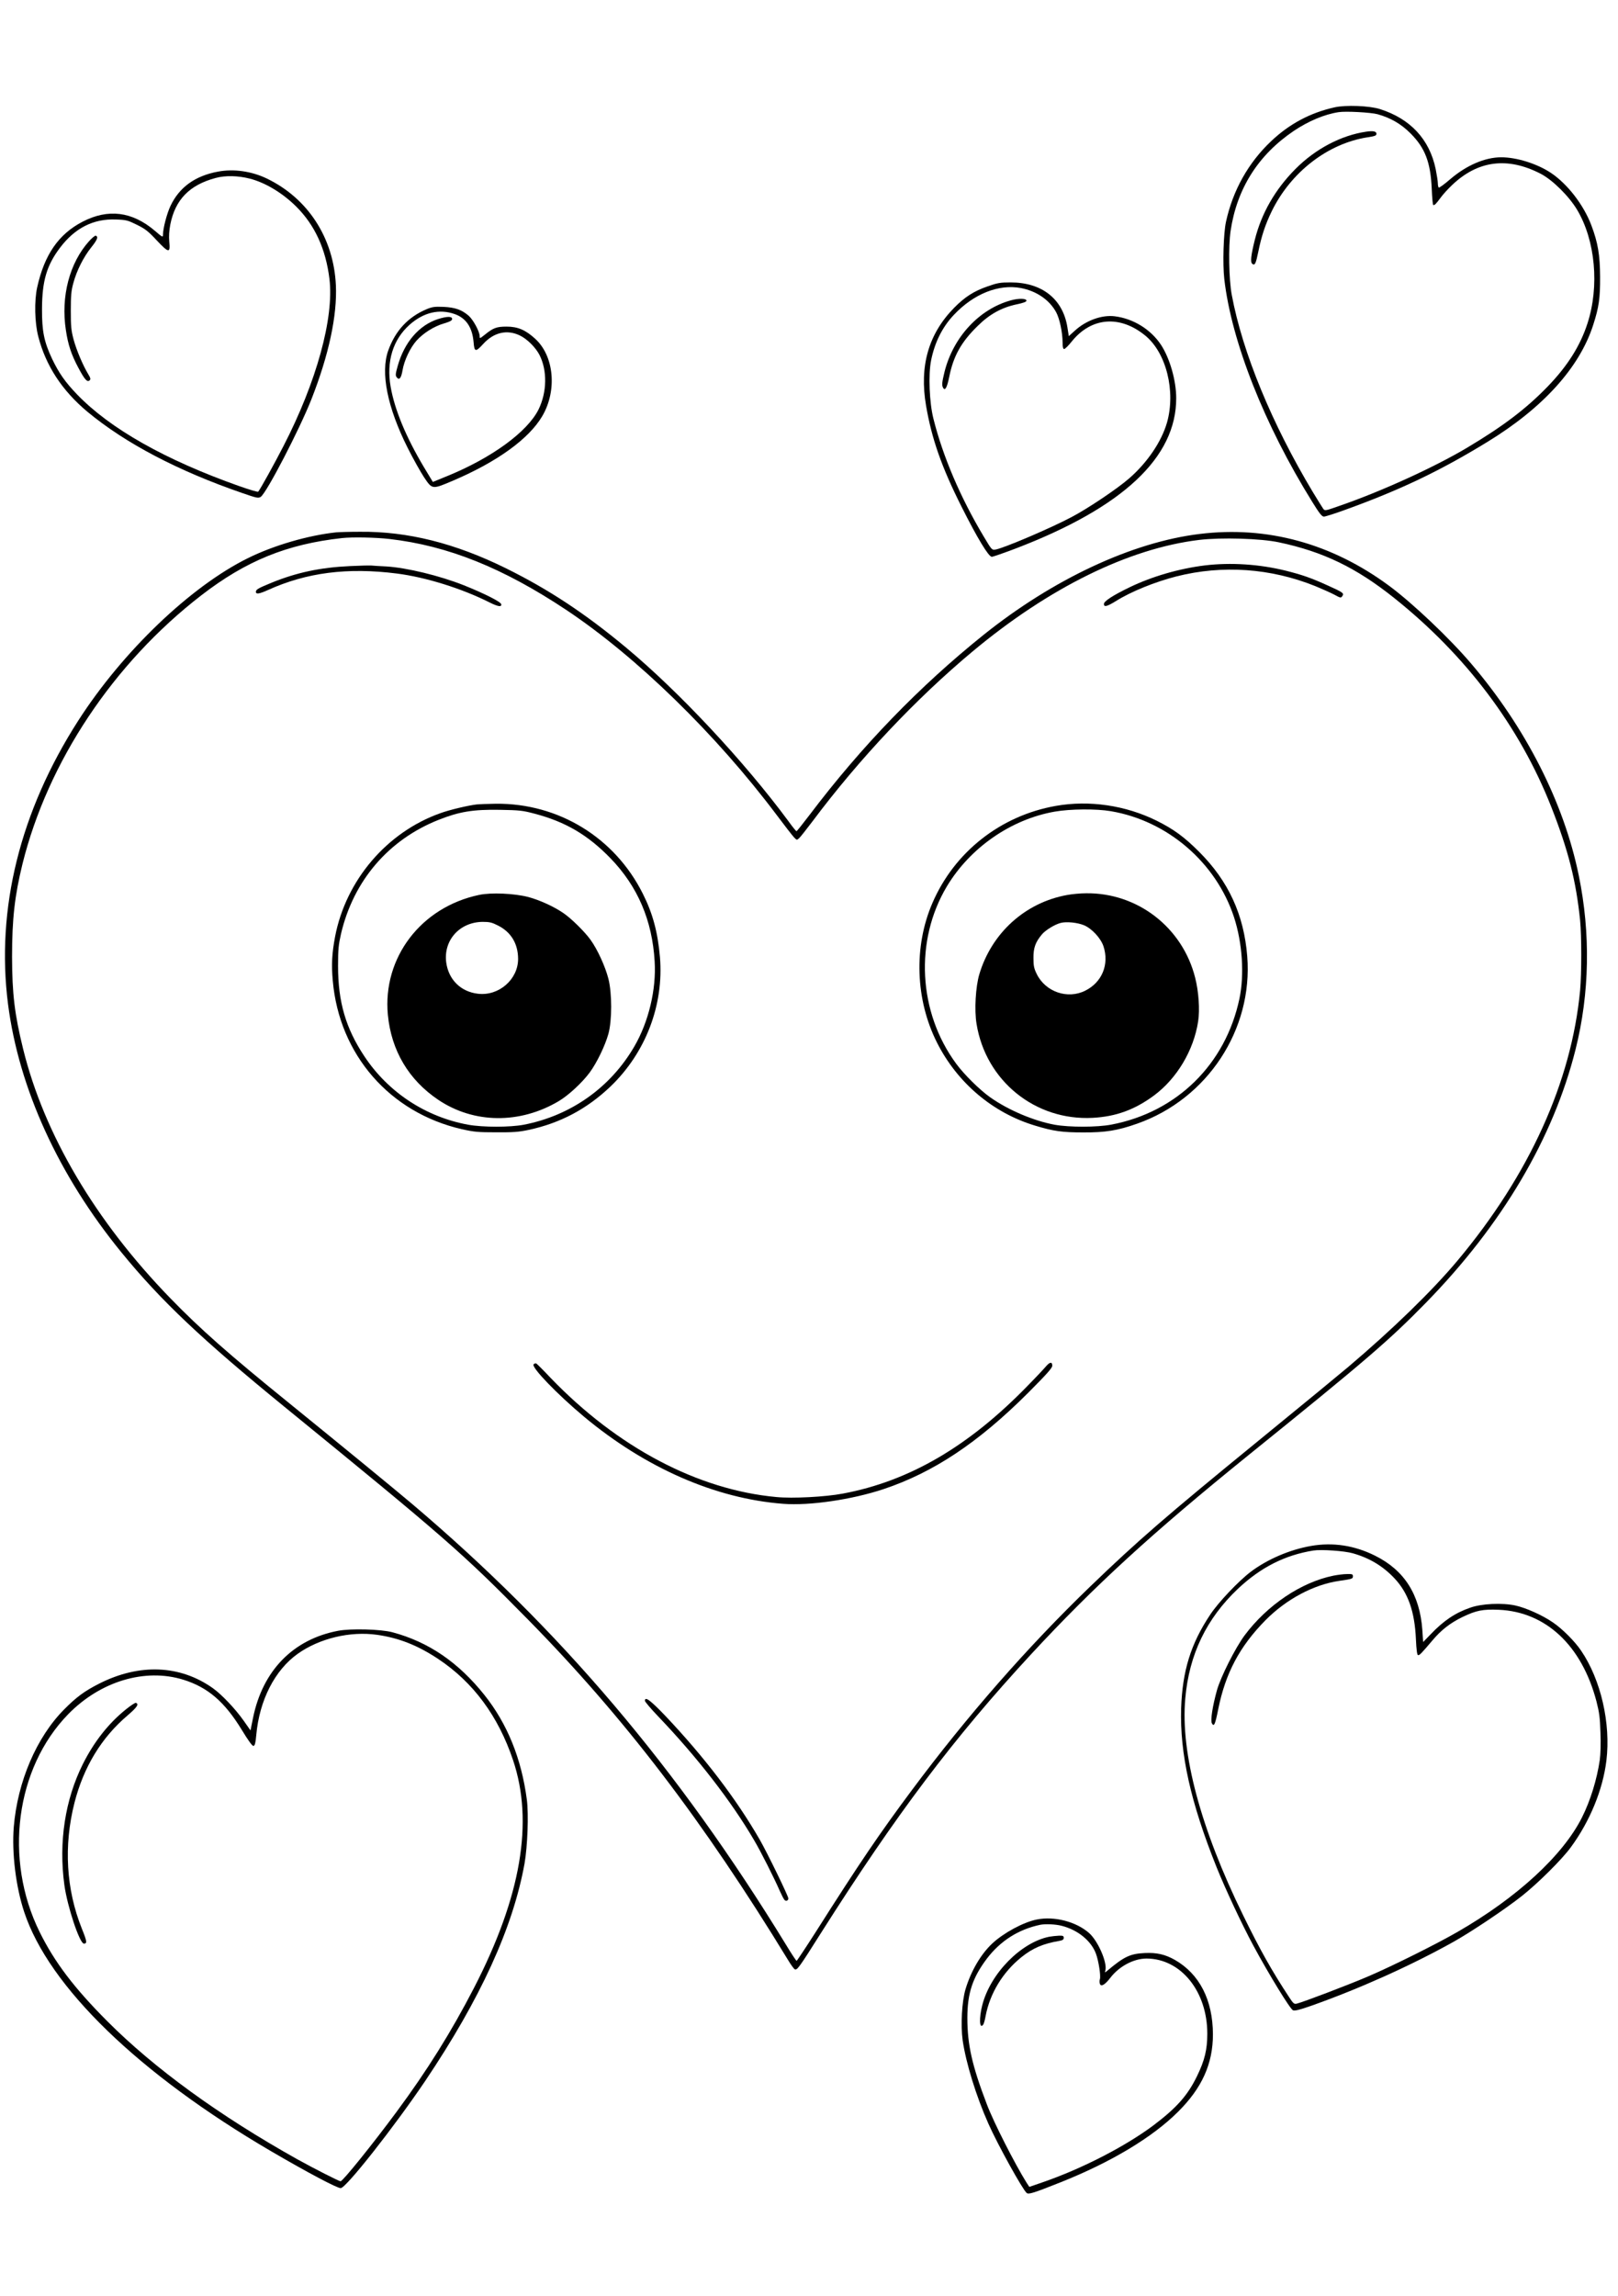 <?xml version="1.0" standalone="no"?>
<!DOCTYPE svg PUBLIC "-//W3C//DTD SVG 20010904//EN"
 "http://www.w3.org/TR/2001/REC-SVG-20010904/DTD/svg10.dtd">
<svg version="1.0" xmlns="http://www.w3.org/2000/svg"
 width="1410pt" height="2000pt" viewBox="0 0 1410 2000"
 preserveAspectRatio="xMidYMid meet">

<g transform="translate(0,2000) scale(0.1,-0.1)"
fill="#000000" stroke="none">
<path d="M11630 19065 c-212 -47 -395 -145 -553 -295 -199 -188 -333 -428
-393 -701 -22 -100 -30 -368 -15 -499 62 -543 349 -1271 768 -1944 61 -99 83
-126 100 -126 12 0 95 26 185 59 477 172 828 339 1242 593 485 297 801 647
920 1018 50 155 61 233 60 420 -1 189 -19 296 -76 447 -67 178 -209 362 -354
458 -121 80 -298 135 -433 135 -141 -1 -300 -69 -442 -190 -51 -44 -96 -77
-101 -74 -4 3 -8 20 -8 37 0 18 -9 74 -19 125 -54 259 -221 438 -486 522 -91
29 -298 37 -395 15z m375 -60 c114 -32 204 -84 285 -165 129 -128 177 -253
187 -488 3 -73 9 -134 12 -137 11 -6 24 7 63 60 20 28 65 78 100 111 225 216
484 250 773 101 105 -54 248 -196 319 -315 159 -267 195 -666 90 -989 -63
-195 -173 -370 -347 -550 -188 -194 -387 -345 -704 -534 -288 -171 -753 -383
-1121 -509 -110 -39 -117 -40 -130 -23 -7 10 -49 77 -92 148 -356 593 -613
1216 -706 1717 -25 132 -30 420 -10 557 55 368 240 661 551 871 127 85 266
144 390 163 62 10 281 -2 340 -18z"/>
<path d="M11905 18853 c-217 -32 -441 -149 -615 -324 -179 -180 -297 -387
-355 -618 -34 -137 -40 -195 -22 -209 22 -18 31 1 52 103 27 135 61 239 117
354 167 342 489 591 835 645 67 10 78 15 78 31 0 21 -29 27 -90 18z"/>
<path d="M1899 18505 c-199 -37 -336 -136 -413 -298 -32 -67 -66 -198 -66
-254 0 -22 -6 -19 -72 38 -197 167 -406 193 -628 78 -209 -108 -333 -287 -396
-572 -26 -117 -22 -309 10 -430 66 -254 207 -469 427 -653 331 -275 790 -516
1351 -709 127 -44 139 -46 160 -33 51 34 337 585 441 848 153 389 226 731 214
995 -19 412 -243 757 -602 930 -133 64 -289 86 -426 60z m278 -61 c136 -35
285 -125 404 -243 163 -162 258 -370 290 -631 41 -339 -113 -898 -401 -1456
-78 -152 -202 -376 -220 -397 -4 -4 -78 18 -166 49 -644 228 -1126 500 -1414
800 -102 106 -157 185 -216 308 -70 149 -89 241 -88 436 1 243 41 379 157 532
130 172 291 254 487 246 91 -3 104 -7 183 -46 73 -36 99 -56 174 -137 105
-111 118 -112 108 -9 -4 46 -1 95 9 148 43 217 167 345 396 406 85 23 195 20
297 -6z"/>
<path d="M776 17899 c-170 -189 -247 -481 -202 -774 19 -128 48 -215 109 -329
56 -105 78 -129 99 -108 9 9 7 20 -11 49 -49 81 -104 212 -129 303 -22 83 -25
115 -25 255 0 133 4 174 22 239 29 109 89 227 156 311 53 66 64 94 39 102 -6
2 -33 -20 -58 -48z"/>
<path d="M8608 17506 c-120 -41 -201 -93 -294 -188 -223 -227 -303 -507 -244
-851 49 -288 136 -537 310 -882 135 -269 235 -435 263 -435 10 0 102 32 205
71 937 358 1403 794 1402 1311 0 154 -56 348 -133 465 -89 134 -241 228 -403
248 -111 14 -250 -36 -347 -125 l-53 -48 -12 76 c-39 248 -222 392 -495 392
-90 0 -114 -4 -199 -34z m288 -15 c137 -26 249 -103 308 -211 30 -56 55 -172
56 -262 0 -42 4 -58 14 -58 7 0 38 30 67 67 170 210 418 230 638 51 184 -149
268 -485 191 -758 -48 -167 -171 -349 -331 -488 -101 -88 -353 -258 -499 -335
-178 -95 -595 -273 -665 -284 -31 -5 -33 -3 -102 113 -203 339 -357 699 -439
1028 -35 139 -45 383 -20 507 32 158 98 290 199 397 173 183 390 269 583 233z"/>
<path d="M8810 17384 c-276 -75 -503 -320 -579 -623 -23 -94 -25 -119 -11
-141 16 -26 33 4 52 97 36 181 104 303 247 443 104 103 209 161 341 189 58 12
85 22 85 32 0 20 -67 22 -135 3z"/>
<path d="M3718 17307 c-163 -69 -273 -188 -335 -361 -68 -192 -8 -493 169
-846 48 -96 114 -213 145 -260 71 -105 69 -104 255 -25 383 164 658 363 774
561 130 222 103 523 -62 673 -84 77 -152 106 -249 106 -88 0 -117 -11 -192
-72 -42 -33 -43 -34 -43 -11 0 39 -55 141 -95 177 -61 53 -118 73 -220 78 -78
3 -98 0 -147 -20z m245 -43 c99 -35 153 -116 164 -244 7 -87 17 -89 84 -16 93
102 209 128 321 73 63 -31 135 -103 169 -168 69 -135 66 -324 -7 -474 -97
-197 -412 -426 -802 -584 l-120 -49 -79 131 c-157 264 -254 499 -289 699 -38
220 20 409 165 539 122 108 259 141 394 93z"/>
<path d="M3818 17221 c-166 -53 -294 -202 -352 -408 -19 -67 -21 -83 -10 -98
23 -31 40 -10 52 60 14 84 66 195 121 257 59 66 152 125 238 150 56 17 73 26
73 40 0 24 -45 23 -122 -1z"/>
<path d="M2930 15363 c-244 -26 -544 -113 -770 -225 -500 -247 -1092 -814
-1478 -1415 -508 -791 -718 -1640 -612 -2470 95 -735 440 -1491 989 -2163 343
-420 700 -757 1421 -1345 1400 -1141 1547 -1269 2120 -1851 839 -853 1527
-1753 2270 -2971 24 -40 50 -75 57 -77 20 -8 37 15 227 316 657 1036 1157
1699 1831 2428 552 596 1057 1058 1895 1735 1024 826 1225 999 1545 1326 665
680 1111 1434 1305 2207 123 490 132 1012 28 1517 -130 635 -462 1287 -938
1845 -189 222 -511 527 -714 677 -499 369 -1063 524 -1651 452 -588 -71 -1277
-393 -1885 -880 -559 -449 -1060 -966 -1514 -1566 -60 -79 -111 -143 -115
-143 -4 0 -36 39 -71 88 -382 517 -952 1127 -1415 1512 -358 298 -674 506
-1046 690 -444 219 -857 322 -1272 318 -95 0 -188 -3 -207 -5z m465 -58 c510
-59 989 -252 1540 -618 614 -409 1305 -1083 1834 -1787 68 -91 135 -177 149
-192 25 -27 26 -27 45 -10 11 9 63 76 117 147 407 544 901 1068 1395 1480 666
556 1362 898 1975 972 193 23 536 13 695 -21 384 -81 672 -220 1001 -482 629
-501 1098 -1124 1373 -1824 149 -379 216 -645 251 -989 13 -132 13 -464 0
-606 -75 -797 -442 -1607 -1068 -2355 -221 -264 -566 -599 -952 -926 -104 -87
-321 -266 -790 -649 -799 -652 -1047 -867 -1458 -1263 -544 -524 -1073 -1127
-1557 -1777 -283 -380 -451 -627 -839 -1238 -87 -136 -161 -247 -164 -247 -4
0 -45 62 -91 138 -943 1540 -1971 2751 -3261 3843 -160 135 -598 494 -1085
889 -509 412 -762 635 -1020 901 -654 673 -1101 1429 -1284 2174 -74 301 -95
477 -96 800 0 331 23 533 91 810 221 890 792 1748 1559 2340 389 300 745 445
1225 498 88 10 297 6 415 -8z"/>
<path d="M10500 15075 c-227 -28 -462 -97 -655 -190 -149 -72 -225 -122 -225
-146 0 -29 26 -23 104 25 132 83 342 168 531 216 399 100 817 71 1206 -85 63
-26 139 -60 169 -76 51 -28 56 -29 67 -12 19 25 7 33 -126 93 -150 68 -221 92
-366 129 -231 57 -480 73 -705 46z"/>
<path d="M3050 15069 c-260 -12 -465 -56 -684 -145 -119 -49 -136 -59 -136
-80 0 -22 31 -17 104 16 337 153 694 199 1126 144 250 -32 561 -129 801 -249
77 -39 112 -45 107 -18 -4 21 -146 93 -326 165 -212 84 -497 153 -676 164 -50
2 -109 6 -131 8 -22 1 -105 -1 -185 -5z"/>
<path d="M4155 12993 c-77 -9 -236 -47 -314 -75 -469 -165 -827 -585 -921
-1077 -27 -144 -33 -243 -20 -384 56 -643 496 -1149 1125 -1293 107 -24 140
-27 300 -27 148 -1 198 3 282 21 276 59 509 183 713 378 307 294 466 711 431
1127 -19 217 -62 379 -149 552 -245 490 -735 789 -1280 784 -76 -1 -150 -4
-167 -6z m505 -81 c269 -71 463 -185 660 -388 237 -245 364 -540 385 -899 15
-243 -52 -525 -177 -740 -208 -358 -553 -602 -963 -682 -122 -23 -356 -23
-485 0 -371 68 -696 282 -904 595 -163 245 -230 474 -230 787 0 148 4 184 26
282 109 463 414 819 851 992 179 71 300 91 532 87 173 -3 200 -6 305 -34z"/>
<path d="M4176 12205 c-507 -106 -843 -547 -796 -1045 30 -311 181 -566 439
-740 310 -208 711 -213 1051 -11 84 50 203 160 269 249 63 86 134 233 163 337
32 117 32 352 0 479 -27 106 -94 254 -156 340 -50 70 -170 188 -237 233 -83
57 -209 114 -307 140 -122 31 -321 40 -426 18z m162 -266 c115 -57 176 -158
177 -290 1 -180 -168 -327 -350 -305 -148 17 -255 121 -276 270 -27 194 115
354 317 356 60 0 81 -5 132 -31z"/>
<path d="M9200 12980 c-481 -85 -884 -402 -1075 -847 -164 -380 -148 -842 41
-1216 177 -350 487 -612 855 -722 161 -49 236 -59 419 -59 194 -1 299 16 469
76 613 215 1011 820 960 1458 -29 363 -164 655 -419 910 -129 129 -220 196
-370 271 -271 134 -587 181 -880 129z m481 -46 c495 -84 917 -448 1073 -924
73 -225 91 -500 47 -709 -121 -572 -545 -988 -1116 -1097 -125 -24 -368 -24
-495 -1 -183 34 -404 128 -560 238 -91 64 -228 199 -297 293 -332 450 -364
1073 -81 1546 203 337 558 583 938 650 137 24 362 26 491 4z"/>
<path d="M9299 12204 c-365 -66 -657 -330 -765 -691 -32 -109 -44 -310 -24
-431 80 -497 512 -846 1013 -819 203 11 366 71 534 195 199 148 345 392 384
644 16 101 5 262 -26 382 -110 437 -501 740 -949 735 -50 0 -125 -7 -167 -15z
m149 -264 c69 -30 144 -112 168 -182 52 -158 -12 -314 -158 -387 -154 -78
-348 -11 -424 146 -23 47 -28 70 -28 137 -1 89 17 139 73 206 30 37 113 88
165 101 51 13 147 3 204 -21z"/>
<path d="M4650 8116 c-21 -26 205 -260 438 -455 537 -448 1147 -715 1737 -760
229 -18 598 36 875 128 434 145 823 403 1258 837 166 167 212 218 212 238 0
36 -22 33 -55 -6 -15 -18 -84 -92 -154 -163 -516 -533 -1037 -837 -1616 -945
-152 -29 -439 -44 -580 -30 -685 63 -1385 433 -1968 1039 -61 65 -117 120
-123 124 -7 4 -17 0 -24 -7z"/>
<path d="M5620 5185 c0 -8 51 -68 113 -133 340 -355 640 -741 839 -1082 60
-101 176 -332 223 -440 16 -36 34 -71 41 -79 13 -15 34 -7 34 13 0 20 -182
394 -249 511 -203 353 -482 719 -822 1078 -132 138 -179 173 -179 132z"/>
<path d="M11425 6534 c-185 -32 -380 -116 -524 -224 -107 -81 -284 -267 -355
-375 -169 -253 -242 -490 -253 -815 -12 -395 82 -819 309 -1385 78 -193 217
-490 319 -680 137 -254 322 -556 347 -566 16 -6 57 4 160 40 415 147 860 346
1232 553 160 89 463 292 605 405 142 113 346 316 423 421 167 227 280 502 311
757 39 323 -48 703 -220 956 -55 82 -166 193 -248 248 -92 63 -234 126 -325
146 -114 25 -294 17 -394 -19 -131 -45 -233 -114 -347 -234 l-63 -65 -7 104
c-22 310 -157 522 -414 649 -179 89 -366 117 -556 84z m364 -64 c145 -41 262
-111 362 -217 120 -127 177 -288 188 -532 4 -89 10 -136 18 -138 12 -4 31 16
125 127 75 90 157 154 263 205 119 57 176 69 316 63 410 -18 723 -311 851
-797 25 -98 31 -141 35 -273 4 -96 1 -188 -6 -240 -25 -168 -81 -352 -155
-499 -166 -331 -567 -700 -1088 -999 -184 -106 -572 -299 -774 -385 -172 -74
-572 -226 -624 -238 -22 -5 -30 1 -65 55 -152 231 -253 411 -401 713 -371 756
-548 1415 -505 1890 33 383 185 697 459 956 199 187 409 293 657 333 69 11
271 -3 344 -24z"/>
<path d="M11620 6275 c-281 -57 -577 -256 -774 -520 -82 -111 -207 -359 -241
-478 -38 -137 -58 -263 -44 -288 18 -34 29 -10 55 122 63 314 186 546 410 774
181 184 422 313 647 345 111 16 117 18 117 40 0 18 -7 20 -52 19 -29 0 -82 -7
-118 -14z"/>
<path d="M2947 5795 c-392 -74 -658 -346 -742 -759 l-22 -109 -59 84 c-74 105
-191 228 -269 284 -286 203 -640 217 -990 40 -128 -65 -199 -117 -305 -224
-242 -243 -407 -630 -440 -1025 -18 -226 18 -521 91 -741 215 -650 997 -1408
2149 -2082 320 -187 577 -323 609 -323 46 0 465 532 736 933 483 718 765 1336
866 1894 26 148 37 430 20 558 -47 357 -170 660 -369 910 -228 286 -488 463
-802 547 -101 27 -361 34 -473 13z m338 -35 c191 -27 355 -92 533 -210 306
-203 524 -498 653 -882 181 -539 70 -1188 -340 -1983 -198 -383 -407 -718
-675 -1080 -207 -280 -469 -605 -488 -605 -14 0 -230 110 -378 192 -679 380
-1243 789 -1655 1202 -291 292 -460 515 -590 778 -313 634 -209 1426 249 1896
280 287 669 404 1003 301 213 -66 359 -191 508 -434 60 -99 94 -145 104 -143
12 3 18 24 24 93 27 304 161 567 362 710 189 134 456 198 690 165z"/>
<path d="M1098 5111 c-152 -122 -278 -282 -375 -475 -156 -311 -213 -682 -162
-1056 26 -188 133 -510 170 -510 30 0 27 20 -18 131 -137 342 -159 722 -64
1096 80 312 235 567 462 760 83 71 103 100 73 110 -7 2 -45 -23 -86 -56z"/>
<path d="M9035 3280 c-116 -23 -288 -116 -387 -208 -100 -93 -187 -242 -234
-399 -32 -107 -43 -313 -25 -445 29 -199 118 -488 225 -728 82 -184 297 -572
333 -602 17 -14 57 -2 298 94 439 175 797 390 1021 613 209 208 304 418 304
675 -1 299 -117 526 -333 649 -84 47 -156 64 -261 59 -128 -6 -180 -31 -330
-157 -18 -15 -19 -15 -13 7 17 68 -65 256 -142 324 -112 99 -302 149 -456 118z
m218 -55 c140 -36 255 -130 297 -241 24 -64 44 -195 35 -224 -4 -11 -4 -29 0
-40 9 -29 44 -9 90 51 77 101 203 168 315 169 300 0 531 -285 531 -655 0 -138
-23 -233 -90 -370 -81 -167 -177 -275 -378 -427 -246 -184 -626 -380 -970
-498 l-113 -39 -25 38 c-101 162 -285 522 -345 681 -129 337 -170 519 -170
753 0 214 45 350 170 516 118 155 275 255 465 295 46 9 134 5 188 -9z"/>
<path d="M9144 3130 c-247 -49 -514 -321 -584 -596 -29 -113 -25 -212 7 -171
6 6 16 41 22 76 38 199 150 382 311 512 99 80 191 119 333 143 28 5 37 12 37
26 0 17 -7 20 -42 19 -24 -1 -61 -5 -84 -9z"/>
</g>
</svg>
